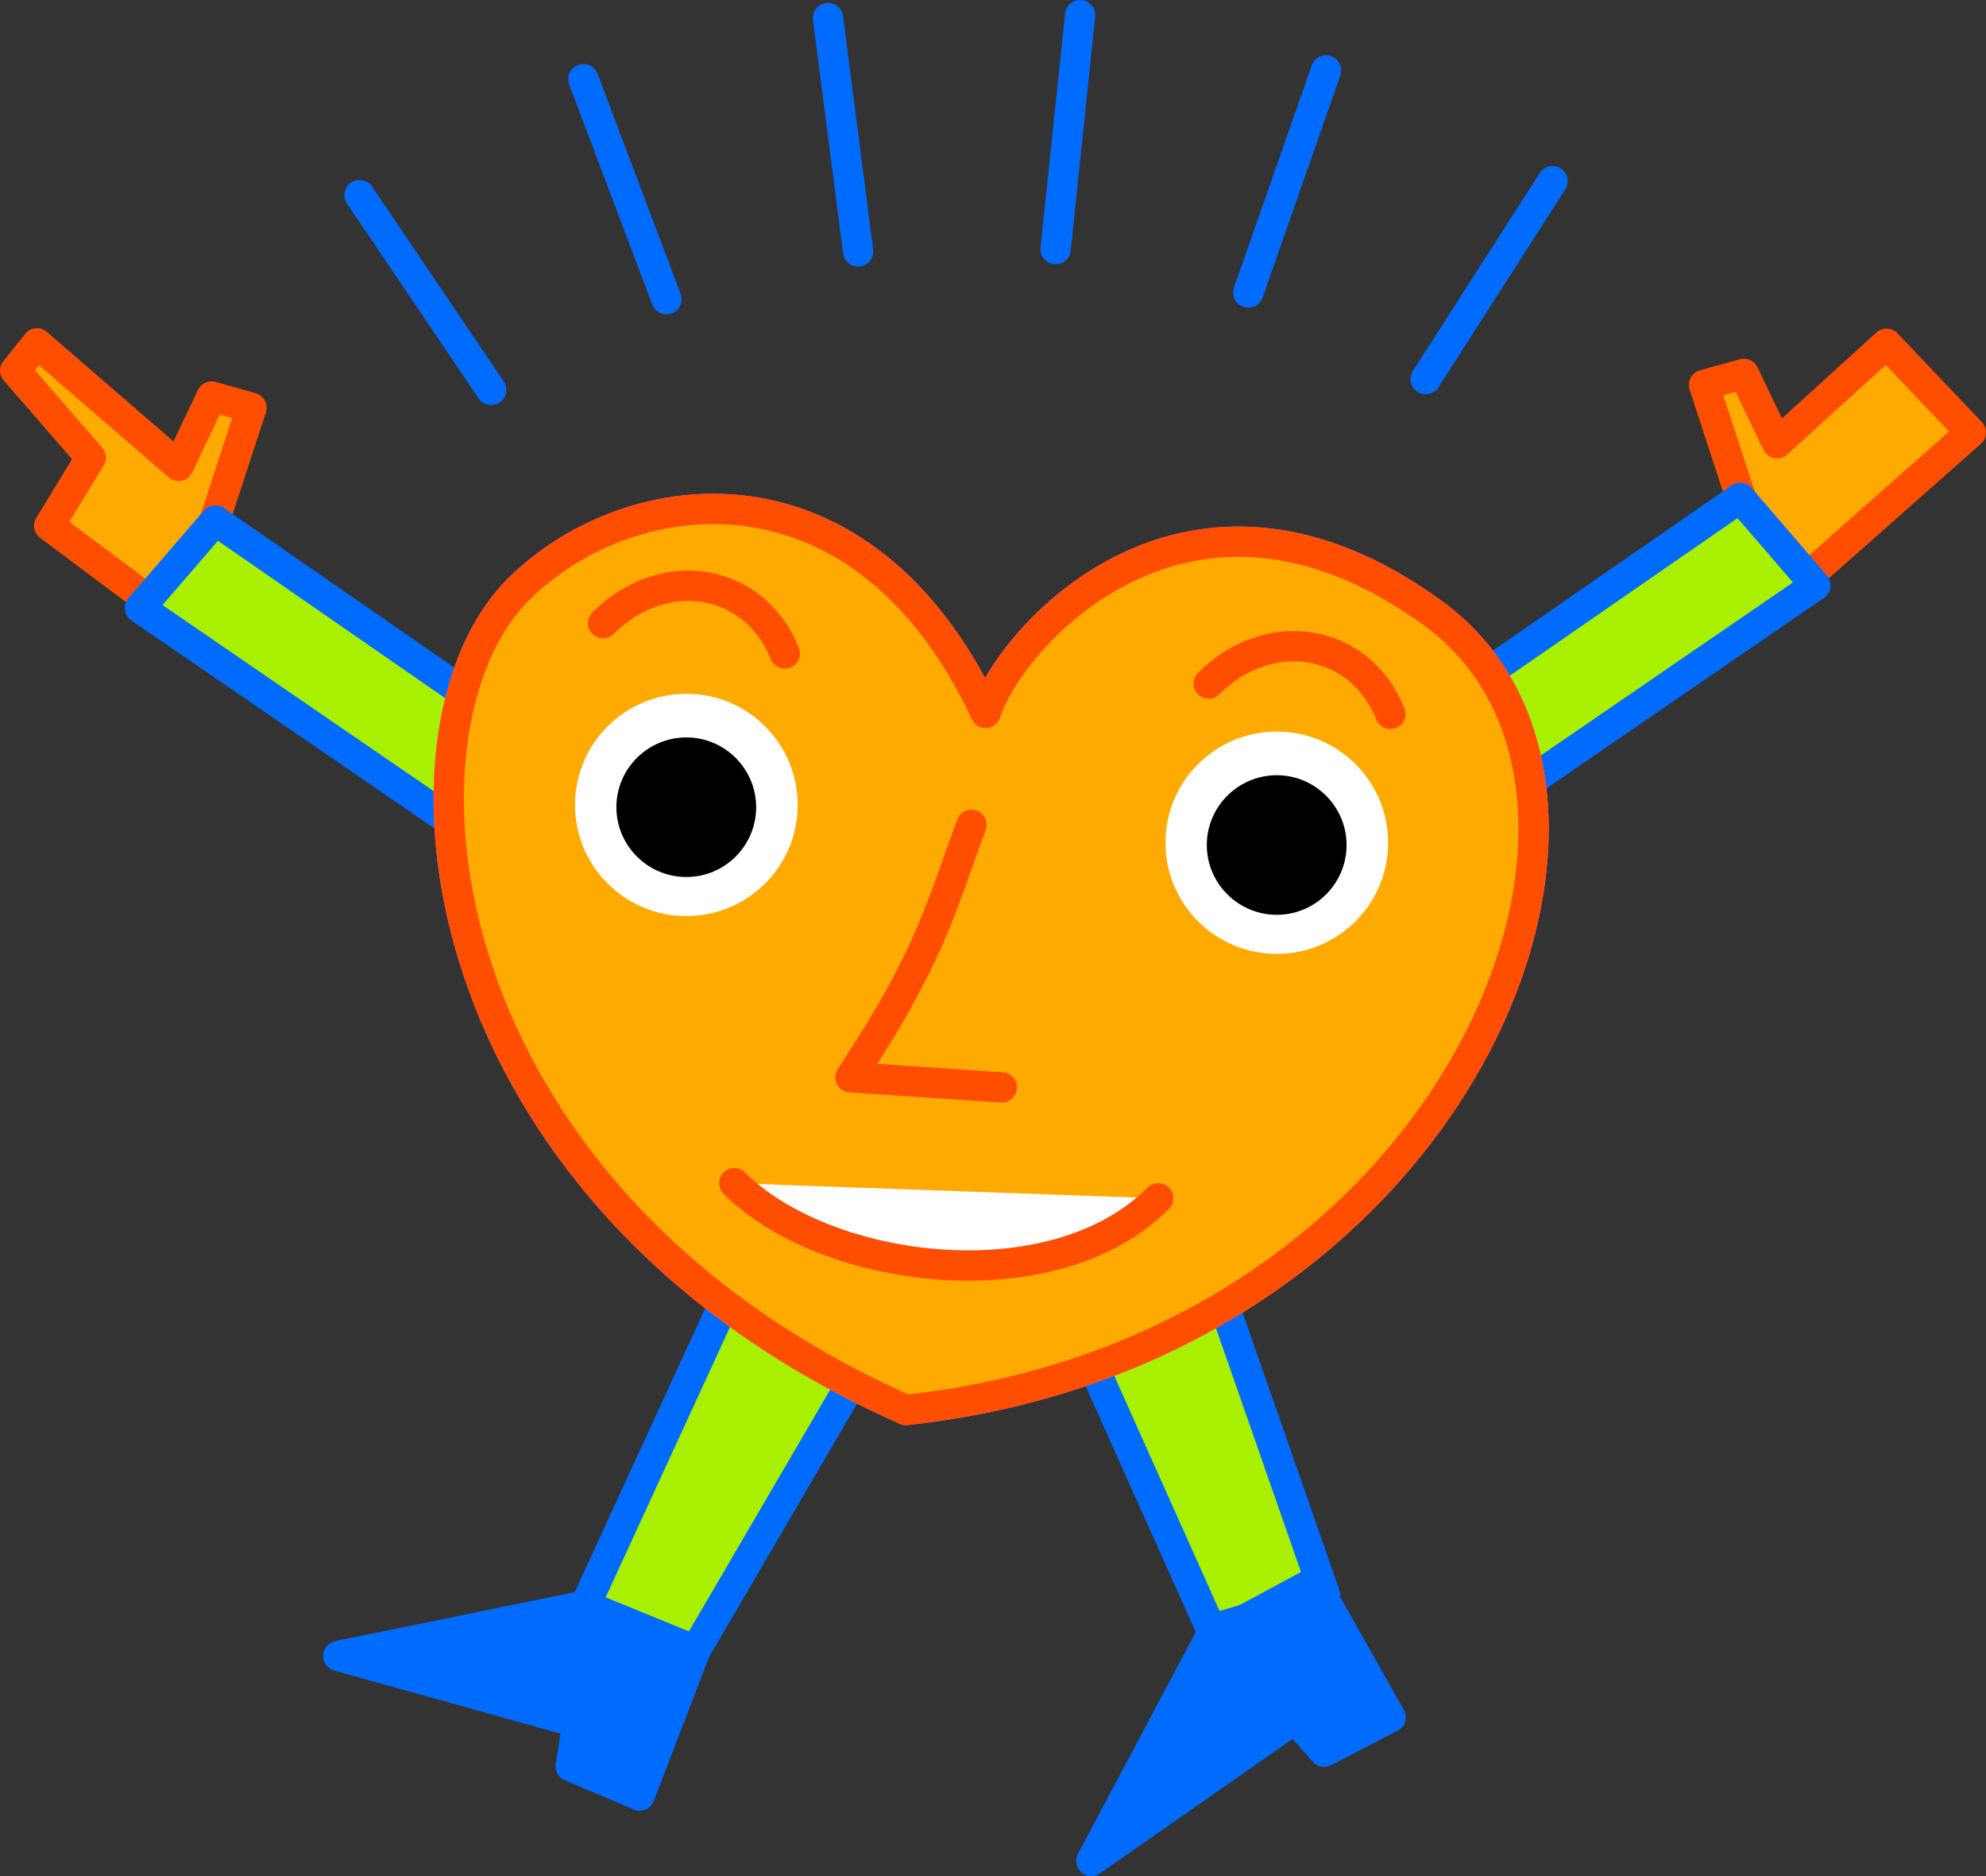 <?xml version="1.0" encoding="UTF-8"?><svg xmlns="http://www.w3.org/2000/svg" viewBox="0 0 95.63 90.32"><rect x="0" y="0" width="95.63" height="90.32" fill="#333333" stroke="none"/><defs><style>.d{stroke:#ff5cff;}.d,.e,.f{fill:none;stroke-linecap:round;stroke-linejoin:round;stroke-width:1.46px;}.e{stroke:#ff4e00;}.f{stroke:#006bff;}.g{fill:#006bff;}.h{fill:#fff;}.i{fill:#fa0;}.j{fill:#a9f000;}</style></defs><g id="a"/><g id="b"><g id="c"><g/><g/><g/><g/><g/><polyline class="j" points="50.97 62.03 58.32 78.44 63.81 76.8 57.96 60.03"/><polyline class="f" points="50.97 62.03 58.32 78.44 63.81 76.8 57.96 60.03"/><polygon class="g" points="63.29 76.16 66.96 82.67 63.76 84.33 62.36 82.74 52.55 89.59 58.24 78.88 63.29 76.16"/><polygon class="f" points="63.29 76.16 66.96 82.67 63.76 84.33 62.36 82.74 52.55 89.59 58.24 78.88 63.29 76.16"/><polygon class="i" points="94.9 20.82 90.84 16.55 85.57 21.34 83.97 18 82.05 18.53 83.81 23.91 83.64 24.18 84.05 24.64 84.12 24.85 84.21 24.82 86.96 27.84 94.9 20.82"/><polygon class="e" points="94.9 20.82 90.84 16.55 85.57 21.34 83.97 18 82.05 18.53 83.81 23.91 83.64 24.18 84.05 24.64 84.12 24.85 84.21 24.82 86.96 27.84 94.9 20.82"/><polyline class="j" points="71.75 38.93 87.42 28.18 83.79 23.97 69.19 34.07"/><polyline class="f" points="71.75 38.93 87.42 28.18 83.79 23.97 69.19 34.07"/><polygon class="i" points="2.37 25.31 4.37 22.03 .73 17.84 1.78 16.53 8.6 22.43 10.19 19.09 12.11 19.63 10.35 25.01 10.53 25.27 10.11 25.73 10.04 25.95 9.95 25.91 7.21 28.93 2.37 25.31"/><polygon class="e" points="2.37 25.31 4.37 22.03 .73 17.84 1.78 16.53 8.6 22.43 10.19 19.09 12.11 19.63 10.35 25.01 10.53 25.27 10.11 25.73 10.04 25.95 9.95 25.91 7.21 28.93 2.37 25.31"/><polyline class="j" points="22.41 40.02 6.74 29.27 10.37 25.06 24.97 35.17"/><polyline class="f" points="22.41 40.02 6.74 29.27 10.37 25.06 24.97 35.17"/><polyline class="j" points="42.65 63.77 33.48 79.46 28.18 77.29 35.6 61.16"/><polyline class="f" points="42.65 63.77 33.48 79.46 28.18 77.29 35.6 61.16"/><g><path class="h" d="M43.61,67.88c26.69-2.89,37.25-29.68,25.43-38.33-11.82-8.64-20.4,1.12-21.58,4.77-5.91-12.63-17.11-11.26-22.46-5.98-6.83,6.74-4.64,29.23,18.61,39.53"/><path class="d" d="M43.61,67.88c26.69-2.89,37.25-29.68,25.43-38.33-11.82-8.64-20.4,1.12-21.58,4.77-5.91-12.63-17.11-11.26-22.46-5.98-6.83,6.74-4.64,29.23,18.61,39.53Z"/><path class="i" d="M43.61,67.88c26.69-2.89,37.25-29.68,25.43-38.33-11.82-8.64-20.4,1.12-21.58,4.77-5.91-12.63-17.11-11.26-22.46-5.98-6.83,6.74-4.64,29.23,18.61,39.53"/><path class="e" d="M43.61,67.88c26.69-2.89,37.25-29.68,25.43-38.33-11.82-8.64-20.4,1.12-21.58,4.77-5.91-12.63-17.11-11.26-22.46-5.98-6.83,6.74-4.64,29.23,18.61,39.53Z"/><path class="h" d="M27.69,38.75c0,2.96,2.4,5.35,5.36,5.35s5.36-2.39,5.36-5.35-2.4-5.35-5.36-5.35-5.36,2.39-5.36,5.35"/><path d="M29.68,38.86c0,1.85,1.51,3.36,3.37,3.36s3.36-1.51,3.36-3.36-1.51-3.36-3.36-3.36-3.37,1.5-3.37,3.36"/><path class="h" d="M56.12,40.57c0,2.96,2.4,5.35,5.36,5.35s5.36-2.39,5.36-5.35-2.4-5.35-5.36-5.35-5.36,2.39-5.36,5.35"/><path d="M58.11,40.68c0,1.85,1.51,3.36,3.37,3.36s3.36-1.51,3.36-3.36-1.51-3.36-3.36-3.36-3.37,1.5-3.37,3.36"/><path class="h" d="M35.36,56.96c4.37,4.37,15.31,5.83,20.41,.73"/><path class="e" d="M35.36,56.96c4.37,4.37,15.31,5.83,20.41,.73"/></g><polygon class="g" points="33.48 79.46 30.8 86.44 27.48 85.03 27.81 82.93 16.29 79.72 28.18 77.29 33.48 79.46"/><polygon class="f" points="33.48 79.46 30.8 86.44 27.48 85.03 27.81 82.93 16.29 79.72 28.18 77.29 33.48 79.46"/><path class="f" d="M68.65,18.25l6.11-9.53m-14.65,5.36l3.74-10.69m-13.02,8.6l1.18-11.26m-10.69,11.37l-1.45-11.23m-7.78,13.53L28.09,3.81m-4.44,14.96l-6.34-9.38"/><g><path class="e" d="M58.2,32.91c2.92-2.92,7.29-2.19,8.75,1.46m-37.91-4.37c2.92-2.92,7.29-2.19,8.75,1.46"/><path class="i" d="M46.78,39.71c-1.46,3.89-1.95,6.32-5.83,12.15l7.29,.49"/><path class="e" d="M46.78,39.71c-1.46,3.89-1.95,6.32-5.83,12.15l7.29,.49"/></g></g></g></svg>